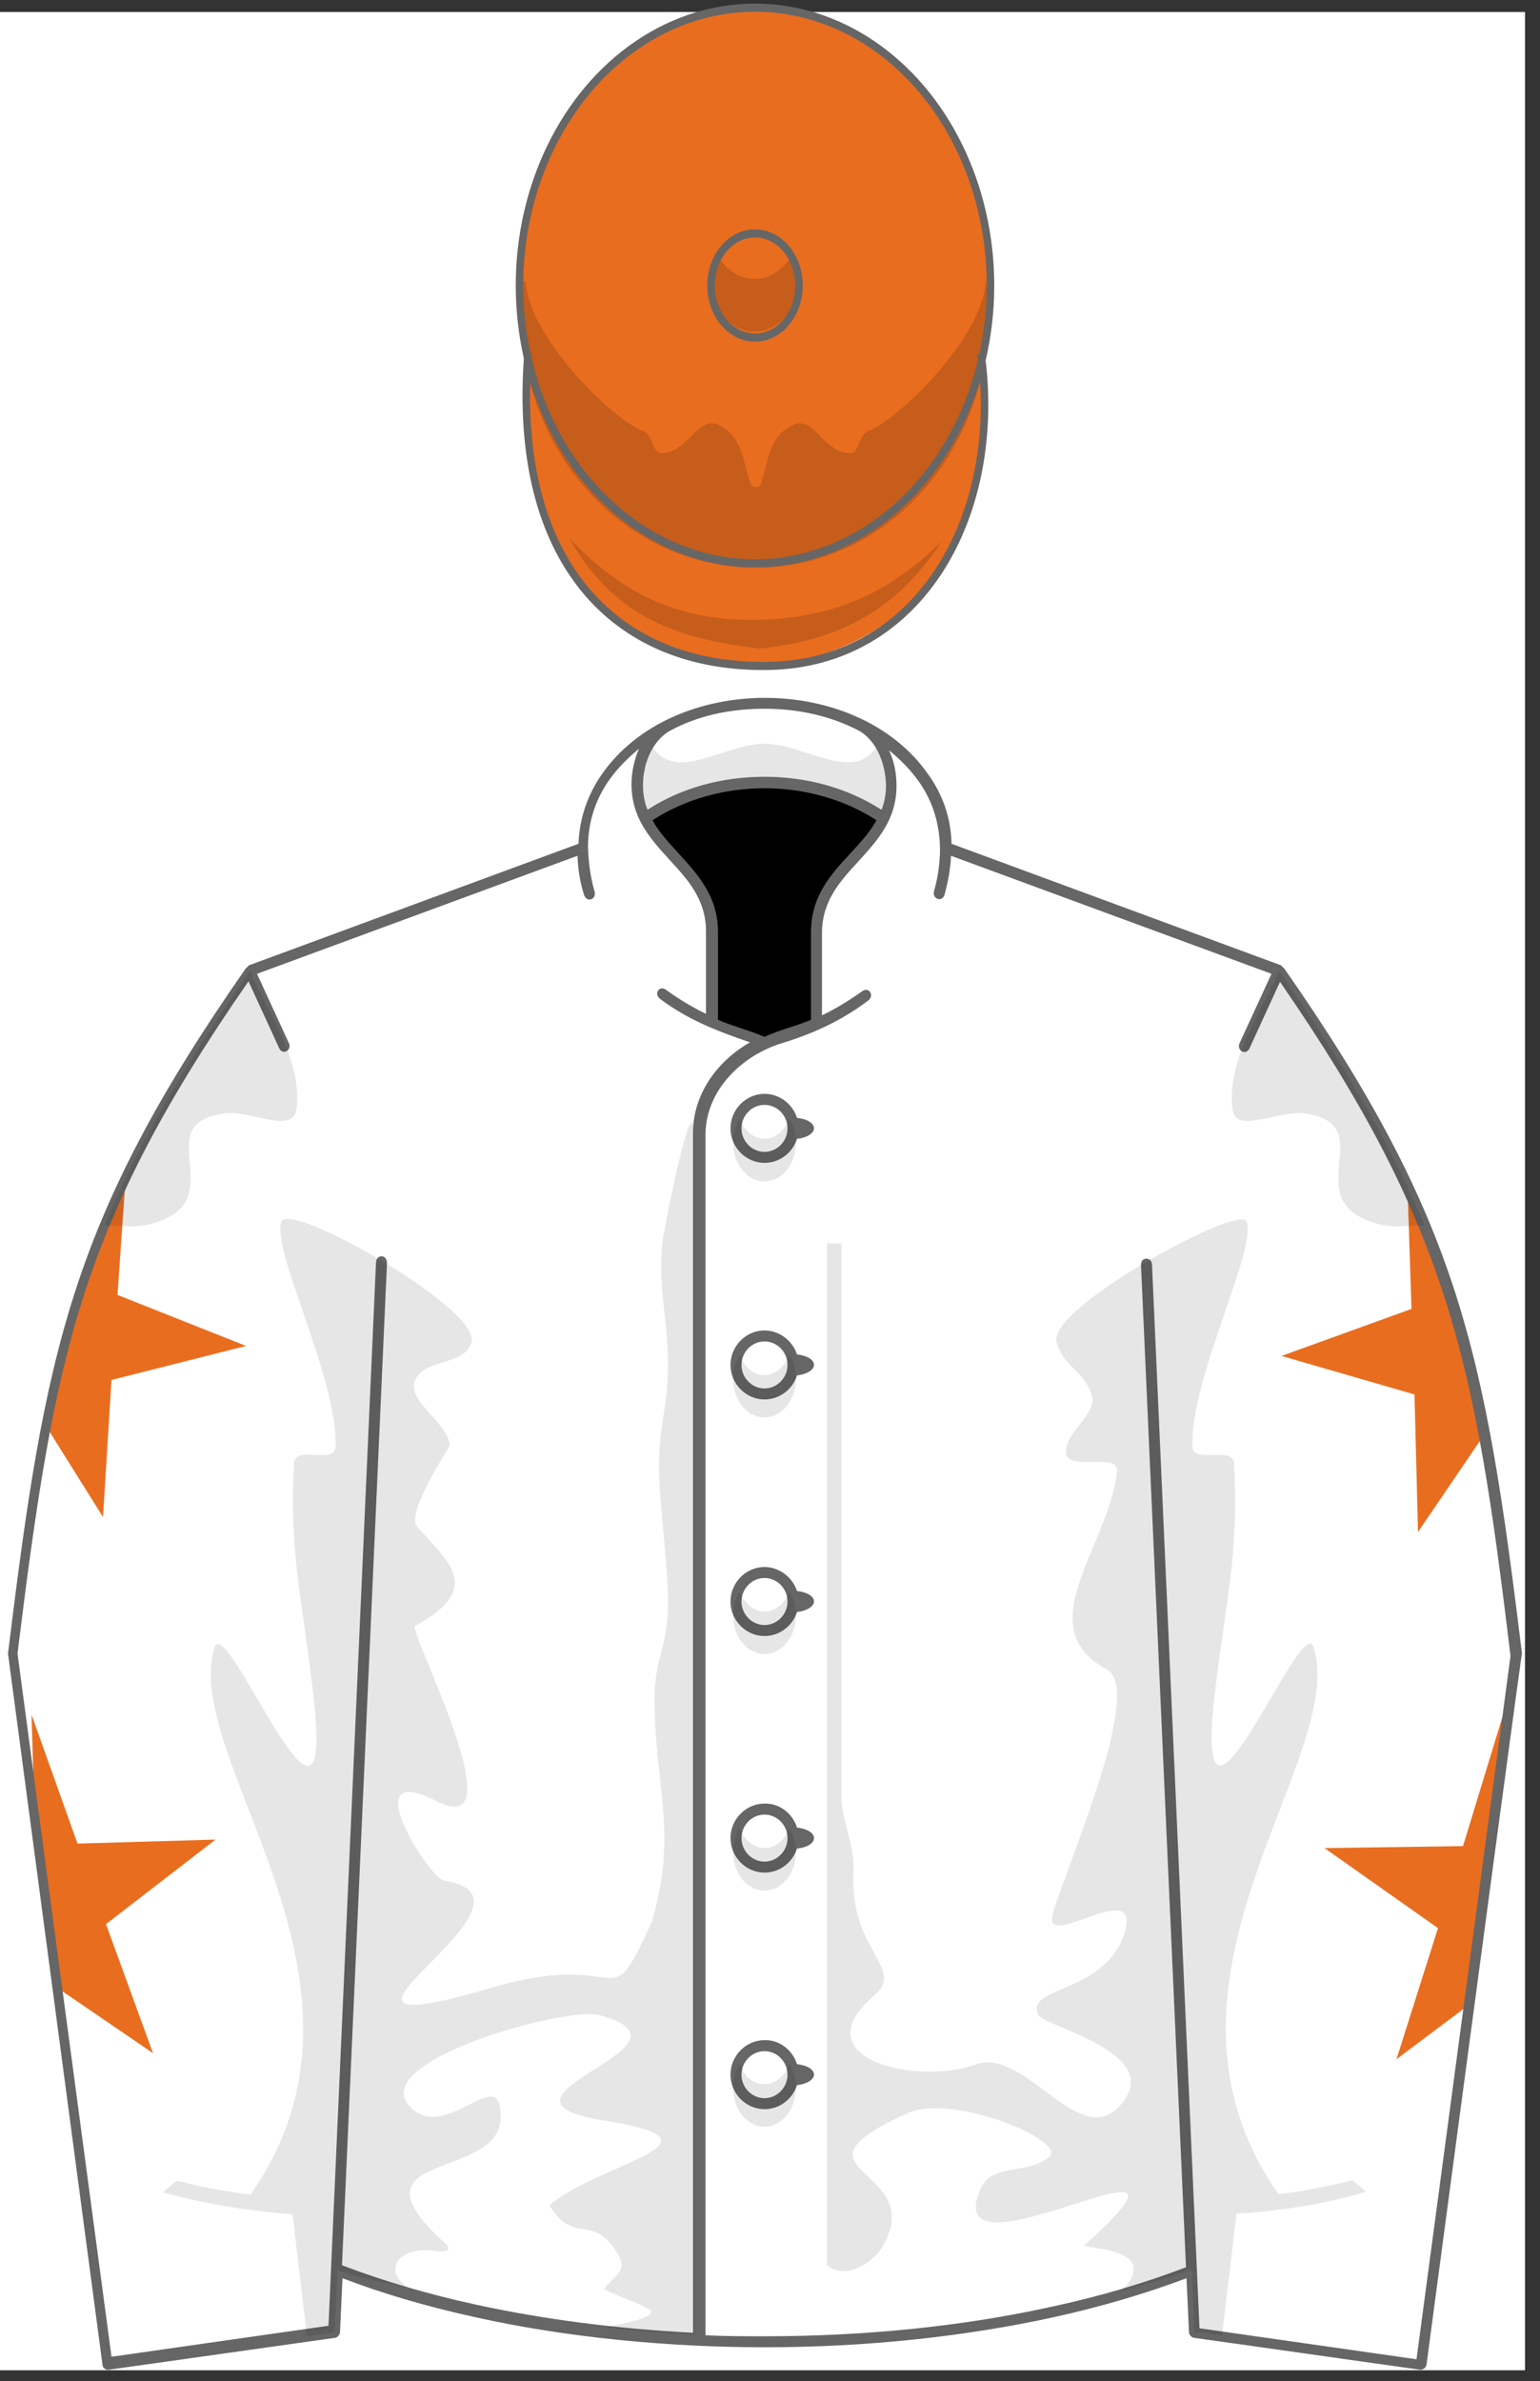 <?xml version="1.0" encoding="utf-8"?>
<!-- Generator: Adobe Illustrator 19.0.0, SVG Export Plug-In . SVG Version: 6.00 Build 0)  -->
<svg version="1.1" id="图层_1" xmlns="http://www.w3.org/2000/svg" xmlns:xlink="http://www.w3.org/1999/xlink" x="0px" y="0px"
	 width="308px" height="476.1px" viewBox="194 269.9 308 476.1" style="enable-background:new 194 269.9 308 476.1;"
	 xml:space="preserve">
<rect x="194" y="269.9" width="308" height="476.1" fill="#333333" stroke="none"/>
<style type="text/css">
	.st0{fill:#FFFFFF;}
	.st1{clip-path:url(#SVGID_2_);}
	.st2{fill:#E96D1F;}
	.st3{fill:none;}
	.st4{fill:#666666;}
	.st5{fill-opacity:0.1;}
	.st6{fill-opacity:0.15;}
	.st7{fill:none;stroke:#666666;stroke-width:1.5;}
</style>
<g>
	<title>White, orange stars on sleeves, orange cap</title>
	<rect x="194" y="272.3" class="st0" width="305" height="471.5"/>
	<g xlink:type="simple" xlink:actuate="onLoad" xlink:show="embed">
		<g id="Jacket">
			<path id="Jacket_only_Path" class="st0" d="M432.3,723.8L424,521.3l25.7-58c11.4,2.5-35.8-12.5-66.3-23.7
				c-0.1-18.8-20.3-29-36.6-29c-16.2,0-36.5,10.2-36.6,29L244,464c0.7,3.7-9.8-23.8,25.3,56.8l-7.8,203
				c27.2,10.6,56.5,14.2,85.4,14.2C375.7,738,405.2,734.3,432.3,723.8L432.3,723.8z"/>
		</g>
	</g>
	<g xlink:type="simple" xlink:actuate="onLoad" xlink:show="embed">
		<g id="Sleeves">
			<path id="Sleeves_Path" class="st0" d="M449.8,464l-26.5,58.1l9.6,214l45.4,6.4l18.9-141.9C489.9,540.4,484.8,514.2,449.8,464
				L449.8,464z M244,464l26.5,58.1l-9.6,214l-45.4,6.4l-18.9-141.9C203.9,540.4,208.9,514.2,244,464L244,464z"/>
		</g>
	</g>
	<g xlink:type="simple" xlink:actuate="onLoad" xlink:show="embed">
		<g>
			<defs>
				<path id="SVGID_1_" d="M449.8,464l-26.5,58.1l9.6,214l45.4,6.4l18.9-141.9C489.9,540.4,484.8,514.2,449.8,464L449.8,464z
					 M244,464l26.5,58.1l-9.6,214l-45.4,6.4l-18.9-141.9C203.9,540.4,208.9,514.2,244,464L244,464z"/>
			</defs>
			<clipPath id="SVGID_2_">
				<use xlink:href="#SVGID_1_"  style="overflow:visible;"/>
			</clipPath>
			<g id="Sleeves:Star_Sleeves" class="st1">
				<polygon id="Star_6_" class="st2" points="475.4,504.2 476.3,531.6 450.3,541 476.9,548.7 477.6,576.2 493.1,553.4 				"/>
				<polygon id="Star_7_" class="st2" points="494.6,612.8 486.6,639 458.9,639.4 481.6,655.4 473.3,681.6 495.3,665.1 				"/>
				<polygon id="Star_8_" class="st2" points="219.4,501.4 217.5,528.8 243.2,539 216.3,545.8 214.6,573.2 200,549.9 				"/>
				<polygon id="Star_9_" class="st2" points="200.3,612.7 209.5,638.5 237.1,637.7 215.2,654.6 224.6,680.4 201.9,664.9 				"/>
			</g>
		</g>
	</g>
	<g xlink:type="simple" xlink:actuate="onLoad" xlink:show="embed">
		<g id="Shadows">
			<path id="Buttons_1_" class="st3" d="M346.9,678.8c-3.1,0-5.7,2.6-5.7,5.8s2.6,5.8,5.7,5.8c3.1,0,5.7-2.6,5.7-5.8
				S350,678.8,346.9,678.8L346.9,678.8z M346.9,489.7c3.1,0,5.7,2.6,5.7,5.8c0,3.2-2.6,5.8-5.7,5.8c-3.1,0-5.7-2.6-5.7-5.8
				C341.2,492.3,343.7,489.7,346.9,489.7L346.9,489.7z M346.9,631.6c-3.1,0-5.7,2.6-5.7,5.8s2.6,5.8,5.7,5.8c3.1,0,5.7-2.6,5.7-5.8
				S350,631.6,346.9,631.6L346.9,631.6z M346.9,584.3c-3.1,0-5.7,2.6-5.7,5.8s2.6,5.8,5.7,5.8c3.1,0,5.7-2.6,5.7-5.8
				S350,584.3,346.9,584.3L346.9,584.3z M346.9,537c-3.1,0-5.7,2.6-5.7,5.8s2.6,5.8,5.7,5.8c3.1,0,5.7-2.6,5.7-5.8
				S350,537,346.9,537L346.9,537z"/>
			<path id="Under_Collar" d="M336.4,474.4c2.3,1,4.7,1.9,7.1,2.7c1.2,0.3,2.3,0.8,3.3,1.2c1.1-0.5,2.2-0.9,3.3-1.2
				c2.5-0.7,4.9-1.6,7.1-2.7l0-18c0-10.9,9.8-15,13.6-22.9c-6.4-4.5-14.9-7.2-24-7.2s-17.6,2.7-24,7.2c3.8,7.9,13.6,12,13.6,22.9
				L336.4,474.4L336.4,474.4z"/>
			<path id="Border_1_jacket" class="st4" d="M335,535.3c0,67.1,0,134.2,0,201.3 M450,466.2l-6.1,13.3c-0.7,1.5-2.6,0.5-2-1
				l6.4-13.9L384.2,441c-0.1,2.7-0.6,5.2-1.3,7.8c-0.5,1.6-2.5,0.8-2.1-0.7c0.8-2.8,1.2-5.7,1.2-8.6c-0.1-4.9-1.4-9.3-4.2-13.3
				c-1.7-2.4-3.8-4.5-6-6.3c1,2.1,1.5,4.5,1.5,7.1c0,6.8-3.8,10.9-7.6,15.1c-3.6,3.9-7.3,7.9-7.3,14.3l0,16.5c2.9-1.4,5.5-3,8-4.8
				c1.4-1,2.5,0.8,1.3,1.8c-5,3.8-10.6,6.5-17.1,8.5c-8.1,2.4-15.5,9.4-15.5,18.4c0,12.9,0,25.8,0,38.7c0,67.1,0,134.2,0,201.3
				c4,0.2,7.9,0.2,11.9,0.2c20.6,0,40.1-2.1,57.3-5.9c9.8-2.1,18.8-4.8,26.9-7.9l-9-200.4c-0.1-1.6,2.1-1.7,2.2-0.1l9.5,212.7
				l43.4,6.2l18.8-140.6c-3.6-30-6.7-51.5-13.2-71.7C476.4,509.1,466.7,490.4,450,466.2L450,466.2z M346.9,488.6c3,0,5.6,2,6.5,4.8
				c1.9,0.2,3.4,1,3.4,2.1c0,1-1.5,1.9-3.4,2.1c-0.9,2.8-3.5,4.8-6.5,4.8c-3.7,0-6.8-3.1-6.8-6.9
				C340.1,491.7,343.2,488.6,346.9,488.6L346.9,488.6z M346.9,490.8c-2.5,0-4.6,2.1-4.6,4.7s2.1,4.7,4.6,4.7c2.5,0,4.6-2.1,4.6-4.7
				S349.4,490.8,346.9,490.8L346.9,490.8z M353.4,540.7c1.9,0.2,3.4,1,3.4,2.1c0,1-1.5,1.9-3.4,2.1c-0.9,2.8-3.5,4.8-6.5,4.8
				c-3.7,0-6.8-3.1-6.8-6.9c0-3.8,3.1-6.9,6.8-6.9C349.8,535.9,352.5,537.9,353.4,540.7L353.4,540.7z M353.4,588
				c1.9,0.2,3.4,1,3.4,2.1c0,1-1.5,1.9-3.4,2.1c-0.9,2.8-3.5,4.8-6.5,4.8c-3.7,0-6.8-3.1-6.8-6.9c0-3.8,3.1-6.9,6.8-6.9
				C349.8,583.2,352.5,585.2,353.4,588L353.4,588z M353.4,635.3c1.9,0.2,3.4,1,3.4,2.1s-1.5,1.9-3.4,2.1c-0.9,2.8-3.5,4.8-6.5,4.8
				c-3.7,0-6.8-3.1-6.8-6.9c0-3.8,3.1-6.9,6.8-6.9C349.8,630.4,352.5,632.4,353.4,635.3L353.4,635.3z M353.4,682.6
				c1.9,0.2,3.4,1,3.4,2.1c0,1-1.5,1.9-3.4,2.1c-0.9,2.8-3.5,4.8-6.5,4.8c-3.7,0-6.8-3.1-6.8-6.9c0-3.8,3.1-6.9,6.8-6.9
				C349.8,677.7,352.5,679.7,353.4,682.6L353.4,682.6z M346.9,538.1c-2.5,0-4.6,2.1-4.6,4.7c0,2.6,2.1,4.7,4.6,4.7
				c2.5,0,4.6-2.1,4.6-4.7C351.5,540.2,349.4,538.1,346.9,538.1L346.9,538.1z M346.9,585.4c-2.5,0-4.6,2.1-4.6,4.7
				c0,2.6,2.1,4.7,4.6,4.7c2.5,0,4.6-2.1,4.6-4.7C351.5,587.5,349.4,585.4,346.9,585.4L346.9,585.4z M346.9,632.7
				c-2.5,0-4.6,2.1-4.6,4.7c0,2.6,2.1,4.7,4.6,4.7c2.5,0,4.6-2.1,4.6-4.7C351.5,634.8,349.4,632.7,346.9,632.7L346.9,632.7z
				 M346.9,680c-2.5,0-4.6,2.1-4.6,4.7c0,2.6,2.1,4.7,4.6,4.7c2.5,0,4.6-2.1,4.6-4.7C351.5,682.1,349.4,680,346.9,680L346.9,680z
				 M312.9,448.1c0.5,1.6-1.5,2.4-2.1,0.7c-0.8-2.6-1.2-5-1.3-7.8l-64.1,23.6l6.4,13.9c0.6,1.4-1.3,2.5-2,0.9l-6.1-13.3
				c-16.8,24.2-26.5,42.9-32.9,62.7c-6.5,20.2-9.6,41.8-13.3,71.7l18.8,140.6l43.4-6.2l9.5-212.6c0.1-1.7,2.2-1.6,2.2,0.1l-9,200.4
				c8.1,3.1,17.2,5.8,26.9,7.9c13.3,2.9,27.9,4.8,43.3,5.6c0-67.1,0-134.2,0-201.2c0-12.9,0-25.8,0-38.7c0-7.8,4.9-14.4,11.4-18.1
				c-6.7-2.3-12.4-4.5-18-8.7c-1.3-1-0.1-2.8,1.2-1.8c2.5,1.8,5.1,3.4,8,4.8v-16.5c0-6.4-3.7-10.4-7.3-14.3
				c-3.8-4.2-7.6-8.3-7.6-15.1c0-2.6,0.6-5,1.5-7.1c-2.2,1.8-4.3,3.9-6,6.3c-2.8,4-4.2,8.6-4.2,13.3
				C311.7,442.4,312.1,445.3,312.9,448.1L312.9,448.1z M479.3,742.7c-0.1,0.6-0.7,1-1.2,1c-15.1-2.1-30.3-4.3-45.4-6.4
				c-0.4-0.1-0.9-0.6-0.9-1.1l-0.5-10.8c-8,3-17,5.7-26.6,7.8c-17.4,3.8-37,6-57.8,6c-18.9,0-39.4-1.9-57.8-6
				c-9.6-2.1-18.5-4.7-26.6-7.8l-0.5,10.8c0,0.5-0.5,1-0.9,1.1l-45.4,6.4c-0.5,0.1-1.2-0.4-1.2-1l-18.9-142.2
				c3.7-30.2,6.8-51.8,13.4-72.3c6.6-20.4,16.6-39.5,34.1-64.6l0.7-0.7c22-8.1,43.9-16.2,65.9-24.3c0.2-5.4,2-10,4.6-13.8
				c14.2-20.5,51.2-20.5,65.4,0c2.7,3.8,4.5,8.4,4.6,13.8l65.9,24.3l0.7,0.7c17.5,25.1,27.5,44.2,34.1,64.6
				c6.6,20.5,9.7,42.1,13.4,72.3C498.3,600.5,490.9,655.5,479.3,742.7L479.3,742.7z M365.6,415.9c-5.4-2.8-11.8-4.3-18.7-4.3
				c-6.9,0-13.3,1.4-18.7,4.3c-3.8,2-5.6,6.8-5.6,11c0,1.8,0.3,3.4,0.9,4.9c6.9-4.5,15.2-6.6,23.4-6.6c8.2,0,16.4,2.1,23.4,6.6
				c0.6-1.5,0.9-3.1,0.9-4.9C371.1,422.7,369.4,417.9,365.6,415.9L365.6,415.9z M356.2,473.8l0-17.5c0-7.3,4-11.6,7.9-15.8
				c1.9-2.1,3.9-4.2,5.2-6.6c-6.6-4.3-14.6-6.4-22.4-6.4c-7.8,0-15.8,2.1-22.4,6.4c1.3,2.4,3.3,4.5,5.2,6.6
				c3.9,4.3,7.9,8.6,7.9,15.8l0,17.5c3,1.3,6.3,2.1,9.3,3.4C349.9,475.8,353.1,475.1,356.2,473.8L356.2,473.8z"/>
			<path id="Shadows_1_" class="st5" d="M404.5,652.8c-1.7,7.1,17.1-7.3,14.6,2.8c-3.2,13-20.5,11.3-17.4,17.2
				c1.3,2.3,25.9,7.7,16.2,18.2c-8.2,8.9-18.9-12-28.9-8.3c-11,4.1-35.1-0.9-20.2-13.8c6.5-5.5-5-8.9-4.1-24.7
				c0.3-5.2-2.4-10.5-2.4-14.8V518.5h-2.9v204.3c3.9,3.2,9.5-0.8,11.3-4c8.8-15.9-21.4-14.5,4.8-26.4c9-4.1,32.2,5.6,28.3,8.8
				c-4.3,3.5-11.5,1.2-13.7,6.3c-9.1,20.9,51.4-16.2,20.8,11.3c-0.5,0.5,9.1,0.6,9.8,4.2c0.3,1.6-0.9,3.9-2.9,5
				c4.8-1.4,9.7-2.5,14.4-4.3c0,0,0,0,0.1,0h0l0.6,12.4l5.5,0.8l2.9-24.4c9.5-0.6,18.3-2.1,25.9-4.4l-2.7-2.3
				c-1.4,0.4-2.8,0.7-4.3,1c-3.3,0.7-6.9,1.4-10.5,1.8c-29.9-42.7,14.1-87.1,7-109.4c-2.4-7.5-24.5,49.6-19.7,8.9
				c2.3-19.1,4.8-27.8,3.8-45.7c-0.2-3.4-8.1,0.2-8.3-3.2c-0.6-13.4,13-39.6,10.8-45.1c-1.4-3.5-39.8,17.3-38,24.1
				c1.4,5,5.4,5.6,7,10.5c1.3,4-5.1,7.2-5.1,11.4c0,4.4,10.7-0.2,10.2,4.1c-1.7,15-17.8,31-2,39.5
				C423.1,608,406.2,645.5,404.5,652.8L404.5,652.8z M351.9,493.6c0.8,1.3,1.3,2.9,1.3,4.7c0,4.3-2.8,7.8-6.3,7.8
				c-3.5,0-6.3-3.5-6.3-7.8c0-1.8,0.5-3.4,1.3-4.7c1,2.4,2.9,4,5,4C349,497.6,350.9,496,351.9,493.6L351.9,493.6z M244.1,708.7
				c-3.7-0.5-7.2-1.1-10.5-1.8c-1.4-0.3-2.9-0.7-4.3-1l-2.7,2.3c7.7,2.2,16.5,3.7,25.9,4.4l2.9,24.4l5.5-0.8l0.6-12.4c0,0,0,0,0,0
				c0,0,0,0,0.1,0c4,1.6,9.2,2.2,14.4,3.7c-2-1.2-3.2-2.8-2.9-4.4c0.4-2.5,4.2-3.9,8.5-3.1c1.3,0.2,3.1-0.1,1.3-1.7
				c-20.4-18.5,10.7-12.4,11.2-24.7c0.5-12.3-10.9,5.3-18.2-2.6c-8.4-9.1,31.5-20,38-18.2c23,6.2-27.4,16.6,1.1,21.1
				c26.7,4.2-1.4,8.5-11.1,16.9c4.5,7.6,8.2,2.2,12.7,8.3c3.6,4.8,0.8,5.2-1.8,8.4c1.1,1,9.6,3.6,9.4,4.7c-0.3,1.5-7.4,2.6-9.4,3
				c5.8,0.7,11.8,1.1,17.9,1.4c0-80,0-159.9,0-239.9c0-10.8-6,19.3-6.2,21.4c-1,9.3,1.2,15.9,1.1,25.3c-0.1,8.5-1.8,11.2-1.8,19.7
				c0,7,1.9,20.5,1.8,27.6c-0.1,9-2.8,10.6-2.7,19.6c0.2,17.5,4.7,26.5-0.6,44c-9.3,20.2-4.2,4.9-31.9,13
				c-46.6,13.7,14.8-17.6-9.6-21.4c-3-0.5-18.1-24.4-1.5-15.9c16.6,8.5-5.8-34.3-4.3-35c14.2-7.7,6.2-13.1,0.4-19.9
				c-2.3-2.7,6.5-15.8,6.5-16.2c0-4.2-8.3-8.7-7-12.7c1.6-4.9,10.1-3,11.4-8c1.8-6.6-36.3-28.2-38-24.1
				c-2.2,5.5,11.4,31.7,10.8,45.1c-0.2,3.6-8.1-0.5-8.3,3.3c-1,17.9,1.6,26.6,3.8,45.7c4.8,40.7-17.3-16.4-19.7-8.9
				C230,621.6,274,666,244.1,708.7L244.1,708.7z M324.6,419.4c4.9,7,14.3-0.8,22.3-0.8c8,0,17.4,7.8,22.3,0.8c1.3,2.2,2,5,2,7.5
				c0,1.8-0.3,3.4-0.9,4.9c-6.9-4.5-15.2-6.6-23.4-6.6c-8.2,0-16.4,2.1-23.4,6.6c-0.6-1.5-0.9-3.1-0.9-4.9
				C322.6,424.4,323.3,421.6,324.6,419.4L324.6,419.4z M470,514.7c2.7,0.7,6.2,0.2,8.9,0.2c-0.6-1.4-1.2-2.8-1.8-4.2c0,0,0,0,0,0
				c-0.1-0.3-0.2-0.5-0.4-0.8c0,0,0,0,0,0c-7.1-16-16.8-31.5-26.9-45.8c-4,8.8-10.5,18.2-9.3,27.6c0.7,5,9.1,0.2,14.2,0.8
				C471,494.5,452.3,510.3,470,514.7L470,514.7z M223.8,514.7c-2.7,0.7-6.2,0.2-8.9,0.2c0.6-1.4,1.2-2.8,1.8-4.2c0,0,0,0,0,0
				c0.1-0.3,0.2-0.5,0.4-0.8c0,0,0,0,0,0c7.1-16,16.8-31.5,26.9-45.8c4,8.8,10.5,18.2,9.3,27.6c-0.7,5-9.1,0.2-14.2,0.8
				C222.8,494.5,241.5,510.3,223.8,514.7L223.8,514.7z M341.9,540.8c-0.8,1.3-1.3,2.9-1.3,4.7c0,4.3,2.8,7.8,6.3,7.8
				c3.5,0,6.3-3.5,6.3-7.8c0-1.8-0.5-3.4-1.3-4.7c-1,2.4-2.8,4-5,4C344.7,544.9,342.9,543.2,341.9,540.8L341.9,540.8z M341.9,588.1
				c-0.8,1.3-1.3,2.9-1.3,4.7c0,4.3,2.8,7.8,6.3,7.8c3.5,0,6.3-3.5,6.3-7.8c0-1.8-0.5-3.4-1.3-4.7c-1,2.4-2.8,4-5,4
				C344.7,592.1,342.9,590.5,341.9,588.1L341.9,588.1z M341.9,635.4c-0.8,1.3-1.3,2.9-1.3,4.7c0,4.3,2.8,7.8,6.3,7.8
				c3.5,0,6.3-3.5,6.3-7.8c0-1.8-0.5-3.4-1.3-4.7c-1,2.4-2.8,4-5,4C344.7,639.4,342.9,637.8,341.9,635.4L341.9,635.4z M341.9,682.6
				c-0.8,1.3-1.3,2.9-1.3,4.7c0,4.3,2.8,7.8,6.3,7.8c3.5,0,6.3-3.5,6.3-7.8c0-1.8-0.5-3.4-1.3-4.7c-1,2.4-2.8,4-5,4
				C344.7,686.7,342.9,685,341.9,682.6L341.9,682.6z"/>
		</g>
	</g>
	<g transform="translate(0.0 -20.0) scale(1.0 1.085)">
		<g xlink:type="simple" xlink:actuate="onLoad" xlink:show="embed">
			<g id="Cap">
				<path id="Cap_peak" class="st2" d="M390.3,333.3c-14,45.3-76.9,44.6-90.8-0.5l0,13.8c0.1,25.4,18.9,43.1,45.1,43.1
					c26.2,0,47.1-19.9,46.1-44.1L390.3,333.3z"/>
				<ellipse id="Cap_crown" class="st2" cx="345" cy="319.8" rx="47.1" ry="51.2"/>
			</g>
		</g>
		<g xlink:type="simple" xlink:actuate="onLoad" xlink:show="embed">
			<g id="Cap_shadows">
				<path class="st6" d="M391.9,323.7c0,27.3-20.9,48.1-46.7,48.1c-25.9,0-47.2-20.8-47.2-48.1c0-1.5,0-3.1,0-4.6h1.2
					c0.3,9.8,17,25.3,23.4,27.5c2.2,0.8,1.6,4.3,4.1,4.1c5-0.4,7-7,11-5.2c5,2.2,4.9,7.2,6.5,11c0.2,0.6,1.7,0.6,1.9,0
					c1.6-3.9,1.4-8.8,6.5-11c4-1.8,6,4.8,11,5.2c2.5,0.2,1.9-3.3,4.1-4.1c6.4-2.3,23.1-17.7,23.4-27.5h1.2
					C391.9,320.6,391.9,322.2,391.9,323.7L391.9,323.7z M352.6,313.7c0.8,1.4,1.2,3.1,1.2,4.9c0,5.4-4,9.7-8.9,9.7
					c-4.9,0-8.9-4.4-8.9-9.7c0-1.8,0.4-3.4,1.2-4.9c1.5,2.9,4.4,4.9,7.7,4.9C348.2,318.6,351.1,316.6,352.6,313.7z M382.8,366.3
					c-7.8,11.2-18.2,18.7-36.9,20.4c-17.5-1.9-29.3-6.2-38.1-20.4c10.1,9.8,21.2,15.4,37.6,15.1c18.2-0.3,28.7-7,37.1-14.6
					L382.8,366.3z"/>
				<g id="Cap_Border">
					<ellipse class="st7" cx="345" cy="319.8" rx="8.8" ry="9.6"/>
					<ellipse class="st7" cx="345" cy="319.8" rx="47.1" ry="51.2"/>
					<path class="st7" d="M299.6,332.3c-3.3,38.2,17.2,58.1,48.1,57.6c30.6-0.5,46.9-28.2,42.5-57.5"/>
				</g>
			</g>
		</g>
	</g>
</g>
</svg>
